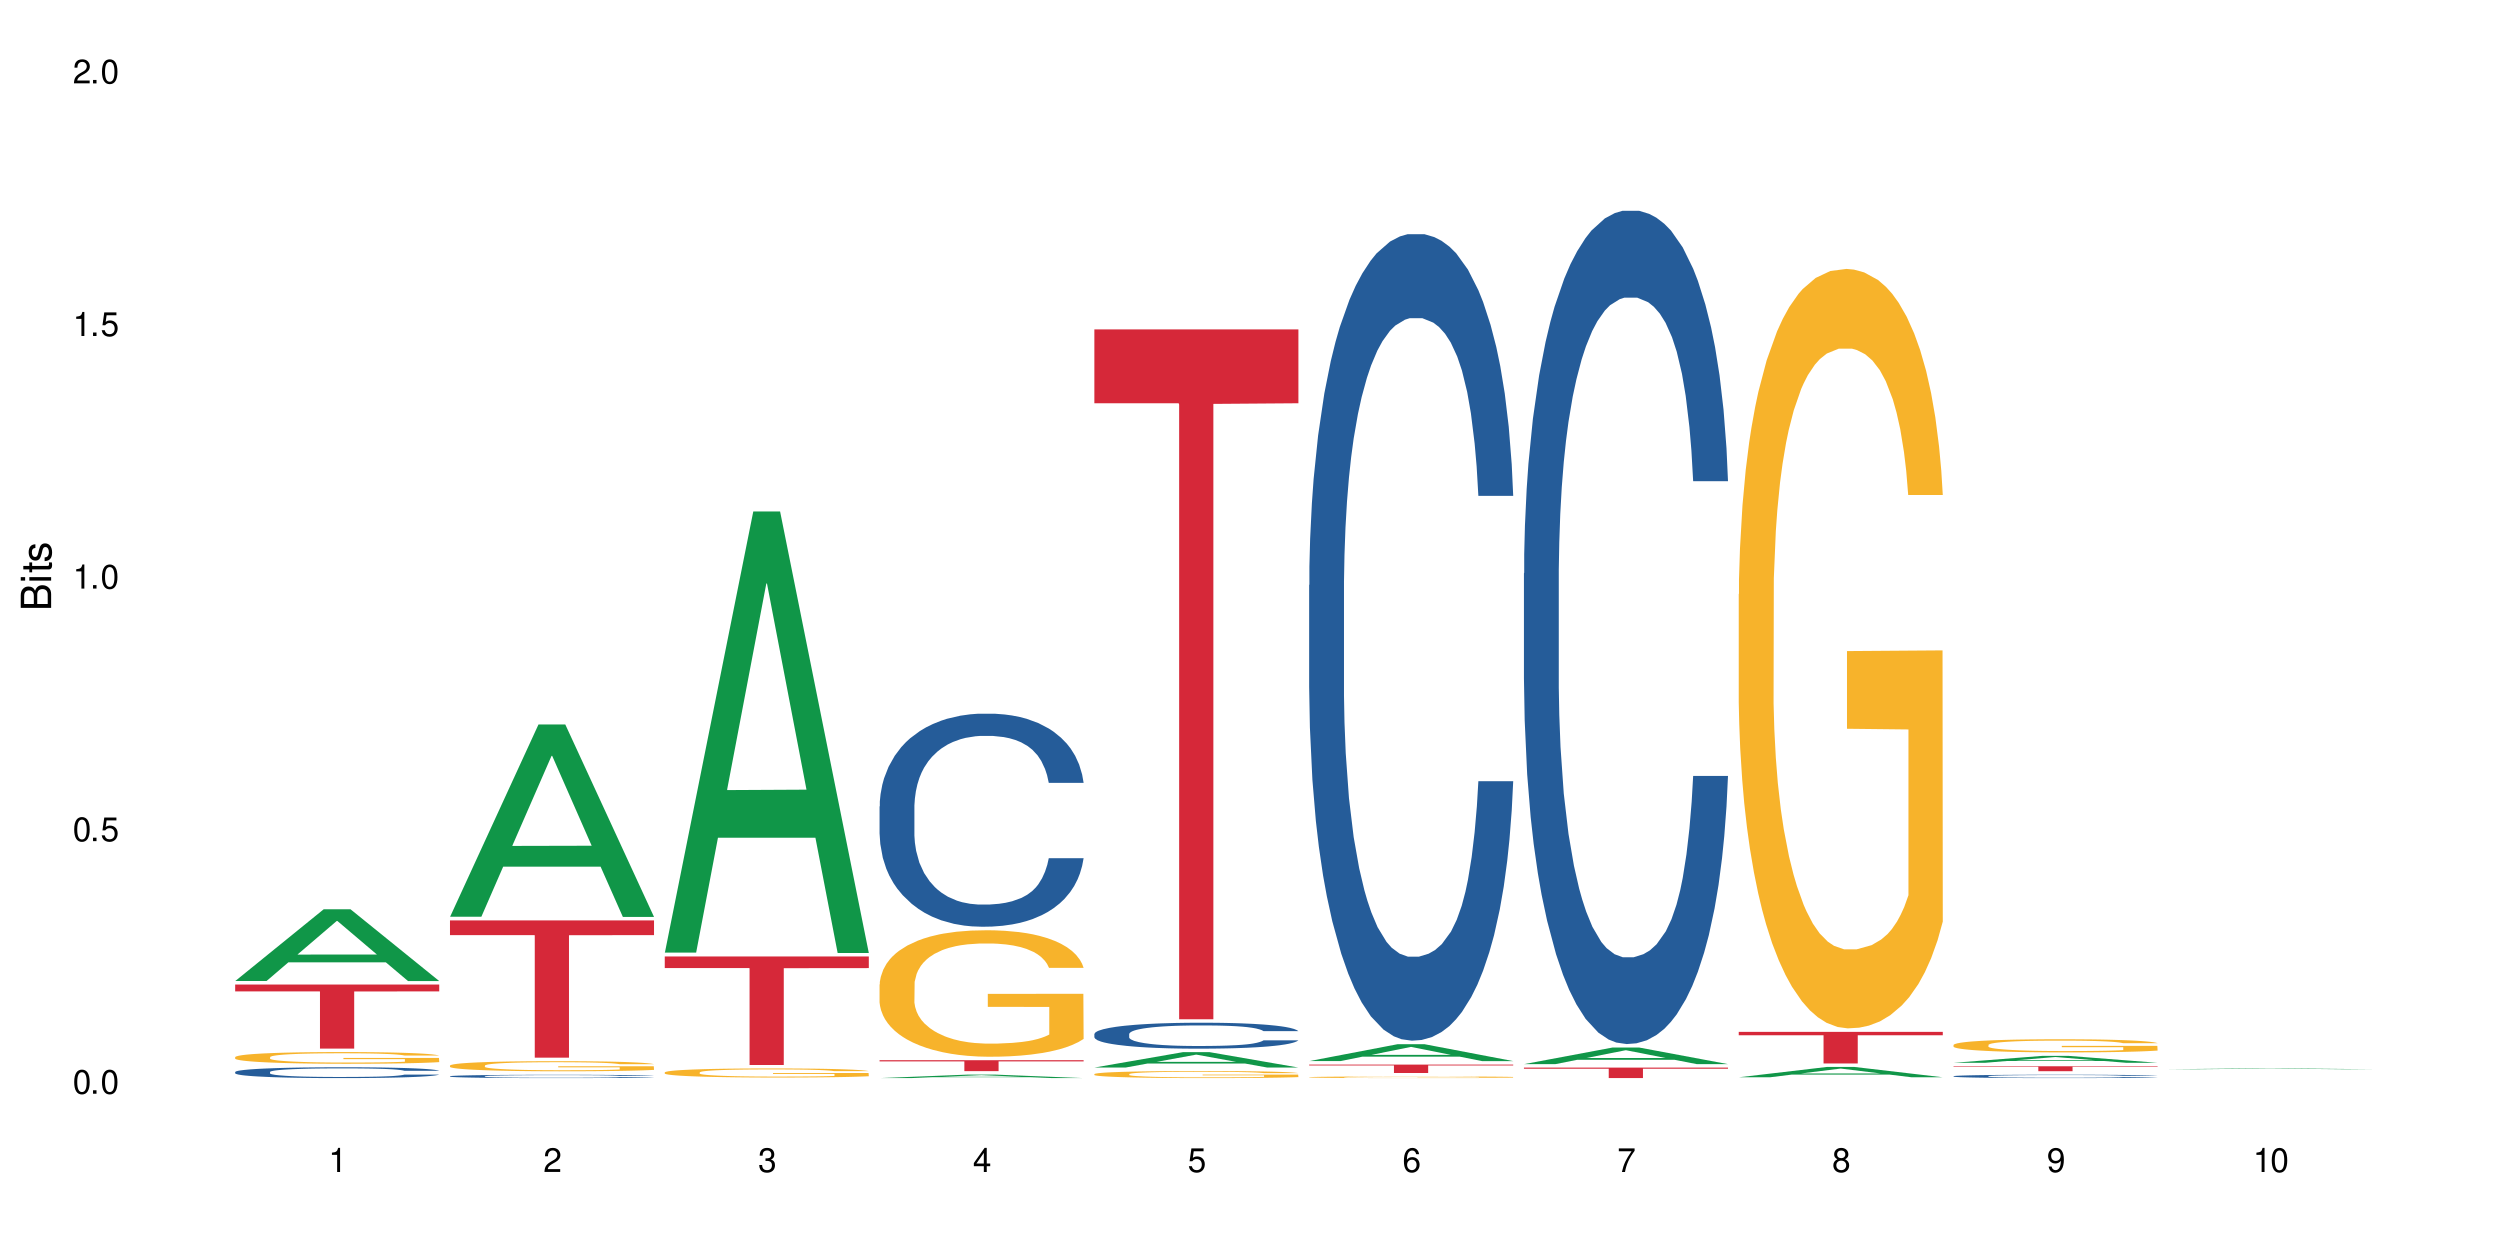 <?xml version="1.0" encoding="UTF-8"?>
<svg xmlns="http://www.w3.org/2000/svg" xmlns:xlink="http://www.w3.org/1999/xlink" width="720" height="360" viewBox="0 0 720 360">
<defs>
<g>
<g id="glyph-0-0">
</g>
<g id="glyph-0-1">
<path d="M 2.641 -6.938 C 2 -6.938 1.422 -6.656 1.078 -6.172 C 0.641 -5.562 0.406 -4.641 0.406 -3.359 C 0.406 -1.016 1.188 0.219 2.641 0.219 C 4.078 0.219 4.859 -1.016 4.859 -3.297 C 4.859 -4.641 4.656 -5.547 4.203 -6.172 C 3.844 -6.656 3.281 -6.938 2.641 -6.938 Z M 2.641 -6.188 C 3.547 -6.188 4 -5.25 4 -3.375 C 4 -1.406 3.562 -0.484 2.625 -0.484 C 1.734 -0.484 1.281 -1.438 1.281 -3.344 C 1.281 -5.25 1.734 -6.188 2.641 -6.188 Z M 2.641 -6.188 "/>
</g>
<g id="glyph-0-2">
<path d="M 1.828 -1 L 0.828 -1 L 0.828 0 L 1.828 0 Z M 1.828 -1 "/>
</g>
<g id="glyph-0-3">
<path d="M 4.562 -6.797 L 1.062 -6.797 L 0.547 -3.094 L 1.328 -3.094 C 1.719 -3.562 2.047 -3.734 2.578 -3.734 C 3.484 -3.734 4.062 -3.109 4.062 -2.094 C 4.062 -1.125 3.484 -0.531 2.578 -0.531 C 1.828 -0.531 1.375 -0.906 1.188 -1.672 L 0.328 -1.672 C 0.453 -1.109 0.547 -0.844 0.75 -0.594 C 1.125 -0.078 1.828 0.219 2.594 0.219 C 3.969 0.219 4.922 -0.781 4.922 -2.219 C 4.922 -3.562 4.031 -4.484 2.719 -4.484 C 2.25 -4.484 1.859 -4.359 1.469 -4.062 L 1.734 -5.969 L 4.562 -5.969 Z M 4.562 -6.797 "/>
</g>
<g id="glyph-0-4">
<path d="M 2.484 -4.938 L 2.484 0 L 3.328 0 L 3.328 -6.938 L 2.766 -6.938 C 2.469 -5.875 2.281 -5.734 0.984 -5.562 L 0.984 -4.938 Z M 2.484 -4.938 "/>
</g>
<g id="glyph-0-5">
<path d="M 4.859 -0.828 L 1.281 -0.828 C 1.359 -1.406 1.672 -1.781 2.5 -2.281 L 3.469 -2.828 C 4.406 -3.344 4.906 -4.062 4.906 -4.906 C 4.906 -5.484 4.672 -6.031 4.266 -6.406 C 3.859 -6.766 3.375 -6.938 2.719 -6.938 C 1.859 -6.938 1.219 -6.625 0.844 -6.031 C 0.609 -5.672 0.5 -5.234 0.484 -4.531 L 1.328 -4.531 C 1.359 -5.016 1.406 -5.281 1.531 -5.516 C 1.75 -5.938 2.188 -6.203 2.703 -6.203 C 3.469 -6.203 4.031 -5.641 4.031 -4.891 C 4.031 -4.344 3.719 -3.859 3.125 -3.516 L 2.234 -3 C 0.812 -2.172 0.406 -1.531 0.328 -0.016 L 4.859 -0.016 Z M 4.859 -0.828 "/>
</g>
<g id="glyph-0-6">
<path d="M 2.125 -3.188 L 2.578 -3.188 C 3.5 -3.188 3.984 -2.766 3.984 -1.922 C 3.984 -1.062 3.469 -0.531 2.594 -0.531 C 1.656 -0.531 1.203 -1 1.156 -2.016 L 0.312 -2.016 C 0.344 -1.453 0.438 -1.094 0.609 -0.781 C 0.953 -0.109 1.625 0.219 2.547 0.219 C 3.953 0.219 4.859 -0.625 4.859 -1.938 C 4.859 -2.828 4.516 -3.297 3.703 -3.594 C 4.344 -3.844 4.656 -4.328 4.656 -5.031 C 4.656 -6.219 3.875 -6.938 2.578 -6.938 C 1.203 -6.938 0.484 -6.172 0.453 -4.703 L 1.297 -4.703 C 1.312 -5.125 1.344 -5.359 1.453 -5.578 C 1.641 -5.969 2.062 -6.203 2.594 -6.203 C 3.344 -6.203 3.797 -5.75 3.797 -5 C 3.797 -4.516 3.609 -4.219 3.25 -4.047 C 3.016 -3.953 2.703 -3.922 2.125 -3.906 Z M 2.125 -3.188 "/>
</g>
<g id="glyph-0-7">
<path d="M 3.141 -1.672 L 3.141 0 L 3.984 0 L 3.984 -1.672 L 4.984 -1.672 L 4.984 -2.438 L 3.984 -2.438 L 3.984 -6.938 L 3.359 -6.938 L 0.266 -2.578 L 0.266 -1.672 Z M 3.141 -2.438 L 1 -2.438 L 3.141 -5.5 Z M 3.141 -2.438 "/>
</g>
<g id="glyph-0-8">
<path d="M 4.781 -5.125 C 4.609 -6.266 3.891 -6.938 2.844 -6.938 C 2.094 -6.938 1.422 -6.578 1.031 -5.953 C 0.594 -5.266 0.406 -4.422 0.406 -3.172 C 0.406 -2 0.578 -1.25 0.984 -0.641 C 1.359 -0.078 1.953 0.219 2.703 0.219 C 3.984 0.219 4.922 -0.75 4.922 -2.094 C 4.922 -3.375 4.062 -4.281 2.844 -4.281 C 2.172 -4.281 1.641 -4.031 1.281 -3.516 C 1.281 -5.234 1.828 -6.188 2.797 -6.188 C 3.391 -6.188 3.797 -5.797 3.938 -5.125 Z M 2.734 -3.531 C 3.547 -3.531 4.062 -2.953 4.062 -2.031 C 4.062 -1.156 3.484 -0.531 2.703 -0.531 C 1.922 -0.531 1.328 -1.188 1.328 -2.078 C 1.328 -2.938 1.906 -3.531 2.734 -3.531 Z M 2.734 -3.531 "/>
</g>
<g id="glyph-0-9">
<path d="M 4.984 -6.797 L 0.438 -6.797 L 0.438 -5.969 L 4.109 -5.969 C 2.5 -3.656 1.828 -2.234 1.328 0 L 2.219 0 C 2.594 -2.172 3.453 -4.047 4.984 -6.094 Z M 4.984 -6.797 "/>
</g>
<g id="glyph-0-10">
<path d="M 3.75 -3.656 C 4.469 -4.094 4.688 -4.438 4.688 -5.078 C 4.688 -6.172 3.844 -6.938 2.641 -6.938 C 1.438 -6.938 0.594 -6.172 0.594 -5.094 C 0.594 -4.438 0.812 -4.094 1.516 -3.656 C 0.734 -3.266 0.359 -2.703 0.359 -1.922 C 0.359 -0.656 1.281 0.219 2.641 0.219 C 3.984 0.219 4.922 -0.656 4.922 -1.922 C 4.922 -2.703 4.531 -3.266 3.75 -3.656 Z M 2.641 -6.188 C 3.359 -6.188 3.812 -5.75 3.812 -5.062 C 3.812 -4.406 3.344 -3.984 2.641 -3.984 C 1.922 -3.984 1.453 -4.406 1.453 -5.078 C 1.453 -5.75 1.922 -6.188 2.641 -6.188 Z M 2.641 -3.266 C 3.484 -3.266 4.062 -2.719 4.062 -1.906 C 4.062 -1.078 3.484 -0.531 2.625 -0.531 C 1.797 -0.531 1.219 -1.094 1.219 -1.906 C 1.219 -2.719 1.781 -3.266 2.641 -3.266 Z M 2.641 -3.266 "/>
</g>
<g id="glyph-0-11">
<path d="M 0.516 -1.578 C 0.672 -0.453 1.406 0.219 2.438 0.219 C 3.188 0.219 3.859 -0.141 4.266 -0.766 C 4.688 -1.453 4.891 -2.297 4.891 -3.547 C 4.891 -4.719 4.703 -5.453 4.312 -6.078 C 3.938 -6.641 3.344 -6.938 2.594 -6.938 C 1.297 -6.938 0.359 -5.969 0.359 -4.625 C 0.359 -3.344 1.234 -2.453 2.453 -2.453 C 3.094 -2.453 3.578 -2.672 4.016 -3.203 C 4 -1.484 3.469 -0.531 2.5 -0.531 C 1.906 -0.531 1.484 -0.906 1.359 -1.578 Z M 2.578 -6.203 C 3.375 -6.203 3.969 -5.531 3.969 -4.641 C 3.969 -3.797 3.391 -3.188 2.547 -3.188 C 1.734 -3.188 1.234 -3.766 1.234 -4.688 C 1.234 -5.562 1.797 -6.203 2.578 -6.203 Z M 2.578 -6.203 "/>
</g>
<g id="glyph-1-0">
</g>
<g id="glyph-1-1">
<path d="M 0 -0.953 L 0 -4.891 C 0 -5.719 -0.234 -6.344 -0.734 -6.797 C -1.188 -7.234 -1.812 -7.469 -2.5 -7.469 C -3.547 -7.469 -4.188 -7 -4.625 -5.875 C -4.984 -6.688 -5.625 -7.094 -6.531 -7.094 C -7.172 -7.094 -7.734 -6.859 -8.141 -6.391 C -8.562 -5.922 -8.75 -5.344 -8.75 -4.5 L -8.75 -0.953 Z M -4.984 -2.062 L -7.766 -2.062 L -7.766 -4.219 C -7.766 -4.844 -7.688 -5.203 -7.453 -5.5 C -7.219 -5.812 -6.859 -5.969 -6.375 -5.969 C -5.891 -5.969 -5.531 -5.812 -5.297 -5.5 C -5.062 -5.203 -4.984 -4.844 -4.984 -4.219 Z M -0.984 -2.062 L -4 -2.062 L -4 -4.781 C -4 -5.766 -3.438 -6.359 -2.484 -6.359 C -1.547 -6.359 -0.984 -5.766 -0.984 -4.781 Z M -0.984 -2.062 "/>
</g>
<g id="glyph-1-2">
<path d="M -6.281 -1.797 L -6.281 -0.797 L 0 -0.797 L 0 -1.797 Z M -8.75 -1.797 L -8.75 -0.797 L -7.484 -0.797 L -7.484 -1.797 Z M -8.75 -1.797 "/>
</g>
<g id="glyph-1-3">
<path d="M -6.281 -3.047 L -6.281 -2.016 L -8.016 -2.016 L -8.016 -1.016 L -6.281 -1.016 L -6.281 -0.172 L -5.469 -0.172 L -5.469 -1.016 L -0.719 -1.016 C -0.078 -1.016 0.281 -1.453 0.281 -2.234 C 0.281 -2.5 0.25 -2.719 0.188 -3.047 L -0.641 -3.047 C -0.609 -2.906 -0.594 -2.766 -0.594 -2.562 C -0.594 -2.141 -0.719 -2.016 -1.156 -2.016 L -5.469 -2.016 L -5.469 -3.047 Z M -6.281 -3.047 "/>
</g>
<g id="glyph-1-4">
<path d="M -4.531 -5.25 C -5.766 -5.25 -6.469 -4.422 -6.469 -2.969 C -6.469 -1.516 -5.719 -0.562 -4.547 -0.562 C -3.562 -0.562 -3.094 -1.062 -2.734 -2.562 L -2.516 -3.484 C -2.344 -4.188 -2.094 -4.469 -1.641 -4.469 C -1.047 -4.469 -0.641 -3.875 -0.641 -3 C -0.641 -2.453 -0.797 -2 -1.062 -1.75 C -1.25 -1.594 -1.422 -1.531 -1.875 -1.469 L -1.875 -0.406 C -0.422 -0.453 0.281 -1.266 0.281 -2.922 C 0.281 -4.5 -0.5 -5.516 -1.719 -5.516 C -2.656 -5.516 -3.172 -4.984 -3.469 -3.734 L -3.703 -2.766 C -3.891 -1.953 -4.156 -1.609 -4.594 -1.609 C -5.188 -1.609 -5.547 -2.125 -5.547 -2.938 C -5.547 -3.75 -5.203 -4.172 -4.531 -4.203 Z M -4.531 -5.25 "/>
</g>
</g>
</defs>
<rect x="-72" y="-36" width="864" height="432" fill="rgb(100%, 100%, 100%)" fill-opacity="1"/>
<path fill-rule="nonzero" fill="rgb(6.275%, 58.824%, 28.235%)" fill-opacity="1" d="M 67.73 282.527 L 67.793 282.508 L 93.223 261.871 L 100.945 261.871 L 126.5 282.547 L 117.52 282.547 L 111.117 277.148 L 83.051 277.148 L 76.773 282.527 L 67.73 282.527 L 85.75 274.918 L 108.543 274.898 L 97.176 265.25 L 97.051 265.23 L 96.926 265.285 L 85.688 274.898 L 85.75 274.918 Z M 67.73 282.527 "/>
<path fill-rule="nonzero" fill="rgb(14.51%, 36.078%, 60%)" fill-opacity="1" d="M 67.73 308.727 L 67.801 308.727 L 67.801 308.656 L 68.02 308.547 L 68.52 308.41 L 69.02 308.316 L 70.312 308.148 L 72.102 307.984 L 73.965 307.859 L 75.328 307.785 L 76.547 307.73 L 79.34 307.625 L 81.133 307.57 L 83.066 307.52 L 85.434 307.473 L 87.152 307.441 L 91.023 307.398 L 93.891 307.379 L 96.113 307.367 L 100.914 307.367 L 103.781 307.379 L 105.859 307.395 L 108.152 307.418 L 110.086 307.441 L 113.457 307.508 L 116.465 307.586 L 117.828 307.633 L 119.977 307.719 L 121.625 307.805 L 122.773 307.879 L 124.062 307.984 L 125.207 308.113 L 126.07 308.262 L 126.5 308.383 L 116.465 308.383 L 115.965 308.27 L 115.391 308.18 L 114.316 308.062 L 113.238 307.98 L 111.734 307.898 L 110.375 307.844 L 108.512 307.789 L 106.863 307.754 L 105.141 307.73 L 103.492 307.711 L 100.34 307.695 L 96.684 307.695 L 95.324 307.699 L 92.527 307.723 L 91.023 307.742 L 88.871 307.781 L 87.367 307.82 L 85.578 307.879 L 84.359 307.926 L 82.852 308 L 81.777 308.066 L 80.559 308.16 L 79.844 308.23 L 79.199 308.312 L 78.625 308.406 L 78.195 308.504 L 77.906 308.609 L 77.766 308.715 L 77.766 309.156 L 77.906 309.258 L 78.266 309.379 L 79.199 309.555 L 80.559 309.703 L 82.137 309.824 L 83.641 309.91 L 84.5 309.949 L 85.648 309.996 L 87.441 310.055 L 90.02 310.109 L 91.523 310.133 L 93.816 310.156 L 96.184 310.168 L 99.336 310.168 L 102.133 310.156 L 103.996 310.141 L 105.93 310.117 L 108.582 310.07 L 110.23 310.023 L 111.664 309.969 L 112.738 309.918 L 113.457 309.871 L 114.531 309.781 L 115.391 309.684 L 116.035 309.586 L 116.465 309.488 L 126.5 309.488 L 126.07 309.602 L 125.422 309.715 L 124.777 309.797 L 123.777 309.895 L 122.629 309.984 L 120.98 310.086 L 119.617 310.152 L 117.828 310.223 L 116.18 310.277 L 114.387 310.324 L 111.734 310.383 L 110.016 310.41 L 108.152 310.438 L 105.93 310.457 L 103.137 310.48 L 100.125 310.492 L 97.328 310.492 L 94.32 310.488 L 92.098 310.477 L 89.16 310.449 L 85.504 310.398 L 82.852 310.344 L 80.773 310.289 L 78.984 310.234 L 76.977 310.156 L 74.395 310.031 L 72.82 309.934 L 71.746 309.852 L 70.527 309.742 L 69.664 309.641 L 68.664 309.48 L 67.945 309.281 L 67.73 309.121 Z M 67.73 308.727 "/>
<path fill-rule="nonzero" fill="rgb(96.863%, 70.196%, 16.863%)" fill-opacity="1" d="M 67.73 304.438 L 67.801 304.434 L 67.801 304.375 L 68.09 304.234 L 68.805 304.043 L 69.738 303.887 L 70.742 303.762 L 71.387 303.699 L 72.461 303.605 L 73.395 303.539 L 75.758 303.398 L 78.77 303.27 L 80.418 303.215 L 82.281 303.164 L 84.93 303.105 L 86.148 303.082 L 89.875 303.035 L 94.105 303.004 L 98.762 302.992 L 100.914 302.996 L 103.852 303.008 L 107.863 303.043 L 110.16 303.074 L 111.949 303.105 L 113.812 303.145 L 116.105 303.207 L 118.258 303.281 L 119.977 303.355 L 121.695 303.445 L 123.129 303.543 L 124.348 303.652 L 125.422 303.781 L 126.07 303.891 L 126.5 303.996 L 116.535 303.996 L 115.965 303.891 L 115.32 303.805 L 114.242 303.703 L 113.168 303.629 L 112.094 303.574 L 110.086 303.492 L 108.367 303.441 L 106.215 303.398 L 104.137 303.371 L 101.773 303.355 L 100.34 303.348 L 96.543 303.348 L 93.102 303.367 L 91.094 303.395 L 89.66 303.418 L 87.656 303.465 L 86.438 303.5 L 85.719 303.527 L 83.57 303.621 L 82.137 303.707 L 81.348 303.766 L 80.344 303.859 L 79.629 303.941 L 78.84 304.066 L 78.41 304.156 L 77.836 304.367 L 77.766 304.922 L 77.98 305.039 L 78.41 305.164 L 78.984 305.277 L 79.844 305.395 L 80.703 305.48 L 82.207 305.602 L 83.496 305.684 L 84.5 305.734 L 86.438 305.816 L 87.227 305.844 L 89.09 305.902 L 91.023 305.945 L 93.387 305.98 L 95.18 306 L 98.047 306.016 L 101.703 306.016 L 106 305.996 L 108.727 305.973 L 110.59 305.945 L 111.809 305.926 L 113.312 305.891 L 114.387 305.859 L 115.391 305.828 L 116.609 305.773 L 116.609 305.039 L 98.906 305.035 L 98.906 304.691 L 126.426 304.688 L 126.5 305.891 L 124.992 305.977 L 123.129 306.055 L 121.34 306.117 L 119.477 306.168 L 116.824 306.227 L 114.672 306.266 L 111.375 306.309 L 108.367 306.336 L 105.215 306.355 L 102.418 306.363 L 99.121 306.367 L 96.184 306.359 L 93.031 306.34 L 90.52 306.316 L 88.227 306.285 L 85.934 306.246 L 83.066 306.18 L 81.203 306.129 L 79.27 306.062 L 77.336 305.988 L 75.613 305.902 L 74.469 305.84 L 73.32 305.766 L 72.102 305.672 L 70.957 305.566 L 70.098 305.473 L 69.309 305.363 L 68.734 305.262 L 68.16 305.125 L 67.875 305.016 L 67.73 304.918 Z M 67.73 304.438 "/>
<path fill-rule="nonzero" fill="rgb(83.922%, 15.686%, 22.353%)" fill-opacity="1" d="M 67.73 283.551 L 126.5 283.551 L 126.5 285.523 L 102.008 285.543 L 102.008 301.988 L 92.152 301.988 L 92.152 285.559 L 92.008 285.523 L 67.73 285.523 Z M 67.73 283.551 "/>
<path fill-rule="nonzero" fill="rgb(6.275%, 58.824%, 28.235%)" fill-opacity="1" d="M 129.594 264.023 L 129.656 263.969 L 155.082 208.652 L 162.805 208.652 L 188.359 264.074 L 179.383 264.074 L 172.977 249.609 L 144.91 249.609 L 138.633 264.023 L 129.594 264.023 L 147.613 243.625 L 170.402 243.57 L 159.039 217.707 L 158.914 217.656 L 158.789 217.812 L 147.547 243.57 L 147.613 243.625 Z M 129.594 264.023 "/>
<path fill-rule="nonzero" fill="rgb(14.51%, 36.078%, 60%)" fill-opacity="1" d="M 129.594 309.953 L 129.664 309.953 L 129.664 309.93 L 129.879 309.898 L 130.379 309.855 L 130.883 309.828 L 132.172 309.773 L 133.965 309.727 L 135.828 309.688 L 137.188 309.664 L 138.406 309.648 L 141.203 309.613 L 142.992 309.598 L 144.93 309.582 L 147.293 309.566 L 149.016 309.559 L 152.883 309.547 L 155.75 309.539 L 157.973 309.535 L 162.773 309.535 L 165.641 309.539 L 167.719 309.543 L 170.012 309.551 L 171.949 309.559 L 175.316 309.578 L 178.324 309.602 L 179.688 309.617 L 181.836 309.645 L 183.484 309.672 L 184.633 309.691 L 185.922 309.727 L 187.07 309.766 L 187.93 309.809 L 188.359 309.848 L 178.324 309.848 L 177.824 309.812 L 177.25 309.785 L 176.176 309.75 L 175.102 309.723 L 173.598 309.699 L 172.234 309.68 L 170.371 309.664 L 168.723 309.656 L 167.004 309.648 L 165.355 309.641 L 162.199 309.637 L 157.184 309.637 L 154.391 309.645 L 152.883 309.652 L 150.734 309.664 L 149.23 309.676 L 147.438 309.691 L 146.219 309.707 L 144.715 309.73 L 143.641 309.75 L 142.422 309.777 L 141.703 309.801 L 141.059 309.824 L 140.484 309.855 L 140.055 309.883 L 139.77 309.918 L 139.625 309.949 L 139.625 310.082 L 139.77 310.117 L 140.129 310.152 L 141.059 310.207 L 142.422 310.25 L 143.996 310.289 L 145.504 310.316 L 146.363 310.328 L 147.508 310.34 L 149.301 310.359 L 151.879 310.375 L 153.387 310.383 L 155.68 310.391 L 158.043 310.395 L 161.199 310.395 L 163.992 310.391 L 165.855 310.387 L 167.789 310.379 L 170.441 310.363 L 172.09 310.352 L 173.523 310.332 L 174.598 310.316 L 175.316 310.301 L 176.391 310.277 L 177.25 310.246 L 177.895 310.215 L 178.324 310.184 L 188.359 310.184 L 187.93 310.219 L 187.285 310.254 L 186.641 310.281 L 185.637 310.309 L 184.488 310.336 L 182.84 310.367 L 181.48 310.387 L 179.688 310.41 L 178.039 310.426 L 176.246 310.441 L 173.598 310.461 L 171.875 310.469 L 170.012 310.477 L 167.789 310.484 L 164.996 310.488 L 161.984 310.492 L 156.18 310.492 L 153.957 310.488 L 151.02 310.48 L 147.367 310.465 L 144.715 310.449 L 142.637 310.43 L 140.844 310.414 L 138.836 310.391 L 136.258 310.352 L 134.68 310.32 L 133.605 310.297 L 132.387 310.262 L 131.527 310.234 L 130.523 310.184 L 129.809 310.121 L 129.594 310.074 Z M 129.594 309.953 "/>
<path fill-rule="nonzero" fill="rgb(96.863%, 70.196%, 16.863%)" fill-opacity="1" d="M 129.594 306.867 L 129.664 306.863 L 129.664 306.809 L 129.949 306.691 L 130.668 306.523 L 131.598 306.391 L 132.602 306.281 L 133.246 306.227 L 134.32 306.148 L 135.254 306.09 L 137.617 305.969 L 140.629 305.855 L 142.277 305.809 L 144.141 305.762 L 146.793 305.711 L 148.012 305.695 L 151.738 305.652 L 155.965 305.625 L 160.625 305.617 L 162.773 305.621 L 165.711 305.629 L 169.727 305.66 L 172.02 305.688 L 173.812 305.711 L 175.676 305.746 L 177.969 305.801 L 180.117 305.863 L 181.836 305.93 L 183.559 306.008 L 184.992 306.094 L 186.211 306.188 L 187.285 306.297 L 187.93 306.391 L 188.359 306.484 L 178.398 306.484 L 177.824 306.391 L 177.18 306.32 L 176.105 306.23 L 175.031 306.168 L 173.953 306.117 L 171.949 306.047 L 170.227 306.004 L 168.078 305.969 L 166 305.945 L 163.633 305.93 L 162.199 305.922 L 158.402 305.922 L 154.961 305.941 L 152.957 305.965 L 151.523 305.984 L 149.516 306.023 L 148.297 306.055 L 147.582 306.078 L 145.43 306.16 L 143.996 306.234 L 143.207 306.285 L 142.207 306.363 L 141.488 306.438 L 140.699 306.543 L 140.27 306.625 L 139.695 306.805 L 139.625 307.285 L 139.84 307.387 L 140.27 307.496 L 140.844 307.59 L 141.703 307.691 L 142.562 307.77 L 144.07 307.871 L 145.359 307.941 L 146.363 307.988 L 148.297 308.059 L 149.086 308.082 L 150.949 308.133 L 152.883 308.168 L 155.25 308.199 L 157.039 308.215 L 159.906 308.23 L 163.562 308.23 L 167.863 308.215 L 170.586 308.191 L 172.449 308.172 L 173.668 308.152 L 175.172 308.125 L 176.246 308.098 L 177.25 308.066 L 178.469 308.023 L 178.469 307.387 L 160.766 307.383 L 160.766 307.086 L 188.289 307.082 L 188.359 308.125 L 186.855 308.195 L 184.992 308.266 L 183.199 308.316 L 181.336 308.363 L 178.684 308.414 L 176.535 308.445 L 173.238 308.484 L 170.227 308.508 L 167.074 308.523 L 164.277 308.531 L 160.984 308.535 L 158.043 308.527 L 154.891 308.512 L 152.383 308.492 L 150.09 308.465 L 147.797 308.43 L 144.93 308.375 L 143.066 308.328 L 141.129 308.273 L 139.195 308.207 L 137.477 308.133 L 136.328 308.078 L 135.184 308.016 L 133.965 307.934 L 132.816 307.844 L 131.957 307.762 L 131.168 307.668 L 130.594 307.578 L 130.023 307.461 L 129.734 307.363 L 129.594 307.281 Z M 129.594 306.867 "/>
<path fill-rule="nonzero" fill="rgb(83.922%, 15.686%, 22.353%)" fill-opacity="1" d="M 129.594 265.078 L 188.359 265.078 L 188.359 269.309 L 163.867 269.348 L 163.867 304.613 L 154.012 304.613 L 154.012 269.383 L 153.871 269.309 L 129.594 269.309 Z M 129.594 265.078 "/>
<path fill-rule="nonzero" fill="rgb(6.275%, 58.824%, 28.235%)" fill-opacity="1" d="M 191.453 274.344 L 191.516 274.227 L 216.945 147.309 L 224.668 147.309 L 250.219 274.465 L 241.242 274.465 L 234.84 241.273 L 206.773 241.273 L 200.492 274.344 L 191.453 274.344 L 209.473 227.543 L 232.266 227.422 L 220.898 168.086 L 220.773 167.965 L 220.648 168.324 L 209.41 227.422 L 209.473 227.543 Z M 191.453 274.344 "/>
<path fill-rule="nonzero" fill="rgb(96.863%, 70.196%, 16.863%)" fill-opacity="1" d="M 191.453 308.832 L 191.523 308.832 L 191.523 308.781 L 191.812 308.676 L 192.527 308.527 L 193.461 308.406 L 194.461 308.309 L 195.109 308.258 L 196.184 308.188 L 197.113 308.137 L 199.48 308.027 L 202.488 307.926 L 204.137 307.883 L 206 307.844 L 208.652 307.797 L 209.871 307.781 L 213.598 307.742 L 217.828 307.719 L 222.484 307.711 L 224.637 307.715 L 227.574 307.723 L 231.586 307.75 L 233.879 307.773 L 235.672 307.797 L 237.535 307.828 L 239.828 307.879 L 241.98 307.934 L 243.699 307.992 L 245.418 308.062 L 246.852 308.141 L 248.07 308.223 L 249.145 308.324 L 249.789 308.406 L 250.219 308.492 L 240.258 308.492 L 239.684 308.406 L 239.039 308.344 L 237.965 308.266 L 236.891 308.207 L 235.816 308.16 L 233.809 308.098 L 232.09 308.062 L 229.938 308.027 L 227.859 308.008 L 225.496 307.992 L 224.062 307.988 L 220.262 307.988 L 216.824 308.004 L 214.816 308.023 L 213.383 308.043 L 211.375 308.078 L 210.156 308.105 L 209.441 308.125 L 207.293 308.199 L 205.859 308.266 L 205.07 308.312 L 204.066 308.383 L 203.348 308.449 L 202.562 308.543 L 202.133 308.617 L 201.559 308.777 L 201.484 309.207 L 201.703 309.301 L 202.133 309.398 L 202.703 309.484 L 203.566 309.574 L 204.426 309.645 L 205.93 309.734 L 207.219 309.797 L 208.223 309.84 L 210.156 309.902 L 210.945 309.926 L 212.809 309.969 L 214.746 310 L 217.109 310.031 L 218.902 310.043 L 221.77 310.055 L 225.422 310.055 L 229.723 310.043 L 232.445 310.023 L 234.309 310.004 L 235.527 309.988 L 237.035 309.961 L 238.109 309.938 L 239.113 309.91 L 240.332 309.871 L 240.332 309.301 L 222.629 309.297 L 222.629 309.027 L 250.148 309.027 L 250.219 309.961 L 248.715 310.023 L 246.852 310.086 L 245.059 310.137 L 243.195 310.176 L 240.547 310.223 L 238.395 310.25 L 235.098 310.285 L 232.09 310.305 L 228.934 310.32 L 226.141 310.328 L 222.844 310.328 L 219.906 310.324 L 216.75 310.309 L 214.242 310.289 L 211.949 310.266 L 209.656 310.234 L 206.789 310.184 L 204.926 310.145 L 202.992 310.094 L 201.055 310.035 L 199.336 309.969 L 198.191 309.922 L 197.043 309.863 L 195.824 309.793 L 194.68 309.711 L 193.816 309.637 L 193.031 309.551 L 192.457 309.473 L 191.883 309.367 L 191.598 309.281 L 191.453 309.207 Z M 191.453 308.832 "/>
<path fill-rule="nonzero" fill="rgb(83.922%, 15.686%, 22.353%)" fill-opacity="1" d="M 191.453 275.469 L 250.219 275.469 L 250.219 278.812 L 225.727 278.84 L 225.727 306.711 L 215.875 306.711 L 215.875 278.871 L 215.73 278.812 L 191.453 278.812 Z M 191.453 275.469 "/>
<path fill-rule="nonzero" fill="rgb(6.275%, 58.824%, 28.235%)" fill-opacity="1" d="M 253.312 310.492 L 253.375 310.492 L 278.805 309.48 L 286.527 309.48 L 312.082 310.492 L 303.102 310.492 L 296.699 310.23 L 268.633 310.23 L 262.355 310.492 L 253.312 310.492 L 271.332 310.121 L 294.125 310.117 L 282.762 309.648 L 282.633 309.645 L 282.508 309.648 L 271.27 310.117 L 271.332 310.121 Z M 253.312 310.492 "/>
<path fill-rule="nonzero" fill="rgb(14.51%, 36.078%, 60%)" fill-opacity="1" d="M 253.312 232.246 L 253.387 232.191 L 253.387 230.844 L 253.602 228.715 L 254.102 226.02 L 254.605 224.172 L 255.895 220.859 L 257.684 217.664 L 259.547 215.195 L 260.91 213.738 L 262.129 212.617 L 264.922 210.543 L 266.715 209.477 L 268.652 208.523 L 271.016 207.57 L 272.734 207.008 L 276.605 206.113 L 279.473 205.719 L 281.695 205.551 L 286.496 205.551 L 289.363 205.773 L 291.441 206.055 L 293.734 206.504 L 295.668 207.008 L 299.039 208.242 L 302.047 209.812 L 303.41 210.711 L 305.559 212.449 L 307.207 214.133 L 308.355 215.59 L 309.645 217.664 L 310.793 220.188 L 311.652 223.047 L 312.082 225.461 L 302.047 225.461 L 301.547 223.219 L 300.973 221.477 L 299.898 219.18 L 298.824 217.551 L 297.316 215.926 L 295.957 214.859 L 294.094 213.793 L 292.445 213.121 L 290.723 212.617 L 289.074 212.281 L 285.922 211.945 L 282.266 211.945 L 280.906 212.055 L 278.109 212.504 L 276.605 212.898 L 274.457 213.684 L 272.949 214.41 L 271.16 215.535 L 269.941 216.488 L 268.434 217.945 L 267.359 219.234 L 266.141 221.086 L 265.426 222.488 L 264.781 224.059 L 264.207 225.91 L 263.777 227.871 L 263.492 229.945 L 263.348 231.965 L 263.348 240.66 L 263.492 242.68 L 263.848 245.035 L 264.781 248.453 L 266.141 251.426 L 267.719 253.781 L 269.223 255.465 L 270.082 256.25 L 271.23 257.148 L 273.023 258.27 L 275.602 259.391 L 277.105 259.84 L 279.402 260.289 L 281.766 260.512 L 284.918 260.512 L 287.715 260.289 L 289.578 260.008 L 291.512 259.559 L 294.164 258.605 L 295.812 257.707 L 297.246 256.645 L 298.32 255.578 L 299.039 254.68 L 300.113 252.941 L 300.973 251.035 L 301.617 249.07 L 302.047 247.164 L 312.082 247.164 L 311.652 249.406 L 311.008 251.594 L 310.363 253.223 L 309.359 255.184 L 308.211 256.922 L 306.562 258.887 L 305.203 260.176 L 303.41 261.578 L 301.762 262.645 L 299.969 263.598 L 297.316 264.719 L 295.598 265.281 L 293.734 265.785 L 291.512 266.234 L 288.719 266.625 L 285.707 266.852 L 282.914 266.906 L 279.902 266.793 L 277.68 266.57 L 274.742 266.066 L 271.086 265.055 L 268.434 263.988 L 266.355 262.926 L 264.566 261.801 L 262.559 260.289 L 259.98 257.82 L 258.402 255.914 L 257.328 254.344 L 256.109 252.156 L 255.25 250.191 L 254.246 247.051 L 253.527 243.07 L 253.312 239.984 Z M 253.312 232.246 "/>
<path fill-rule="nonzero" fill="rgb(96.863%, 70.196%, 16.863%)" fill-opacity="1" d="M 253.312 283.516 L 253.387 283.48 L 253.387 282.816 L 253.672 281.316 L 254.387 279.254 L 255.32 277.559 L 256.324 276.227 L 256.969 275.527 L 258.043 274.531 L 258.977 273.797 L 261.34 272.301 L 264.352 270.902 L 266 270.305 L 267.863 269.738 L 270.516 269.105 L 271.73 268.875 L 275.461 268.34 L 279.688 268.008 L 284.348 267.91 L 286.496 267.941 L 289.434 268.074 L 293.449 268.441 L 295.742 268.773 L 297.531 269.105 L 299.395 269.539 L 301.691 270.203 L 303.84 271.004 L 305.559 271.801 L 307.281 272.801 L 308.715 273.863 L 309.93 275.027 L 311.008 276.426 L 311.652 277.59 L 312.082 278.754 L 302.121 278.754 L 301.547 277.59 L 300.902 276.691 L 299.824 275.594 L 298.75 274.797 L 297.676 274.164 L 295.668 273.301 L 293.949 272.766 L 291.801 272.301 L 289.723 272 L 287.355 271.801 L 285.922 271.734 L 282.125 271.734 L 278.684 271.969 L 276.676 272.234 L 275.242 272.5 L 273.238 273 L 272.02 273.398 L 271.301 273.664 L 269.152 274.695 L 267.719 275.629 L 266.93 276.262 L 265.926 277.258 L 265.211 278.156 L 264.422 279.488 L 263.992 280.484 L 263.418 282.75 L 263.348 288.738 L 263.562 290 L 263.992 291.367 L 264.566 292.562 L 265.426 293.828 L 266.285 294.793 L 267.789 296.09 L 269.082 296.957 L 270.082 297.52 L 272.02 298.418 L 272.809 298.719 L 274.672 299.316 L 276.605 299.785 L 278.973 300.184 L 280.762 300.383 L 283.629 300.551 L 287.285 300.551 L 291.586 300.348 L 294.309 300.082 L 296.172 299.816 L 297.391 299.586 L 298.895 299.219 L 299.969 298.887 L 300.973 298.52 L 302.191 297.953 L 302.191 290 L 284.488 289.969 L 284.488 286.242 L 312.008 286.207 L 312.082 299.219 L 310.578 300.117 L 308.715 300.98 L 306.922 301.648 L 305.059 302.211 L 302.406 302.844 L 300.258 303.246 L 296.961 303.711 L 293.949 304.008 L 290.797 304.211 L 288 304.309 L 284.703 304.344 L 281.766 304.277 L 278.613 304.074 L 276.105 303.809 L 273.812 303.477 L 271.516 303.043 L 268.652 302.348 L 266.789 301.781 L 264.852 301.082 L 262.918 300.25 L 261.195 299.352 L 260.051 298.652 L 258.902 297.855 L 257.684 296.855 L 256.539 295.727 L 255.68 294.691 L 254.891 293.527 L 254.316 292.43 L 253.742 290.934 L 253.457 289.734 L 253.312 288.703 Z M 253.312 283.516 "/>
<path fill-rule="nonzero" fill="rgb(83.922%, 15.686%, 22.353%)" fill-opacity="1" d="M 253.312 305.344 L 312.082 305.344 L 312.082 305.68 L 287.59 305.684 L 287.59 308.477 L 277.734 308.477 L 277.734 305.688 L 277.594 305.68 L 253.312 305.68 Z M 253.312 305.344 "/>
<path fill-rule="nonzero" fill="rgb(6.275%, 58.824%, 28.235%)" fill-opacity="1" d="M 315.176 307.445 L 315.238 307.441 L 340.664 303.023 L 348.387 303.023 L 373.941 307.453 L 364.965 307.453 L 358.559 306.297 L 330.496 306.297 L 324.215 307.445 L 315.176 307.445 L 333.195 305.816 L 355.984 305.812 L 344.621 303.746 L 344.496 303.742 L 344.371 303.754 L 333.133 305.812 L 333.195 305.816 Z M 315.176 307.445 "/>
<path fill-rule="nonzero" fill="rgb(14.51%, 36.078%, 60%)" fill-opacity="1" d="M 315.176 297.801 L 315.246 297.793 L 315.246 297.629 L 315.461 297.367 L 315.961 297.043 L 316.465 296.816 L 317.754 296.414 L 319.547 296.023 L 321.41 295.723 L 322.77 295.547 L 323.988 295.41 L 326.785 295.156 L 328.578 295.027 L 330.512 294.91 L 332.875 294.793 L 334.598 294.727 L 338.465 294.617 L 341.332 294.57 L 343.555 294.547 L 348.355 294.547 L 351.223 294.574 L 353.301 294.609 L 355.594 294.664 L 357.531 294.727 L 360.898 294.875 L 363.91 295.066 L 365.27 295.176 L 367.422 295.387 L 369.07 295.594 L 370.215 295.77 L 371.504 296.023 L 372.652 296.332 L 373.512 296.68 L 373.941 296.973 L 363.91 296.973 L 363.406 296.699 L 362.832 296.488 L 361.758 296.207 L 360.684 296.012 L 359.18 295.812 L 357.816 295.684 L 355.953 295.551 L 354.305 295.469 L 352.586 295.41 L 350.938 295.367 L 347.785 295.328 L 344.129 295.328 L 342.766 295.34 L 339.973 295.395 L 338.465 295.441 L 336.316 295.539 L 334.812 295.629 L 333.02 295.766 L 331.801 295.879 L 330.297 296.059 L 329.223 296.215 L 328.004 296.441 L 327.285 296.609 L 326.641 296.801 L 326.066 297.027 L 325.637 297.266 L 325.352 297.52 L 325.207 297.766 L 325.207 298.824 L 325.352 299.07 L 325.711 299.355 L 326.641 299.773 L 328.004 300.133 L 329.578 300.422 L 331.086 300.625 L 331.945 300.723 L 333.09 300.832 L 334.883 300.969 L 337.465 301.105 L 338.969 301.16 L 341.262 301.215 L 343.625 301.242 L 346.781 301.242 L 349.574 301.215 L 351.438 301.18 L 353.375 301.125 L 356.023 301.008 L 357.672 300.898 L 359.105 300.77 L 360.184 300.641 L 360.898 300.531 L 361.973 300.32 L 362.832 300.086 L 363.48 299.848 L 363.91 299.617 L 373.941 299.617 L 373.512 299.891 L 372.867 300.156 L 372.223 300.352 L 371.219 300.594 L 370.07 300.805 L 368.422 301.043 L 367.062 301.199 L 365.27 301.371 L 363.621 301.5 L 361.832 301.617 L 359.18 301.754 L 357.457 301.82 L 355.594 301.883 L 353.375 301.938 L 350.578 301.984 L 347.57 302.012 L 344.773 302.02 L 341.762 302.004 L 339.543 301.977 L 336.602 301.918 L 332.949 301.793 L 330.297 301.664 L 328.219 301.535 L 326.426 301.398 L 324.418 301.215 L 321.84 300.914 L 320.262 300.68 L 319.188 300.488 L 317.969 300.223 L 317.109 299.984 L 316.105 299.602 L 315.391 299.117 L 315.176 298.742 Z M 315.176 297.801 "/>
<path fill-rule="nonzero" fill="rgb(96.863%, 70.196%, 16.863%)" fill-opacity="1" d="M 315.176 309.328 L 315.246 309.324 L 315.246 309.289 L 315.531 309.203 L 316.25 309.09 L 317.18 308.996 L 318.184 308.918 L 318.828 308.879 L 319.906 308.824 L 320.836 308.785 L 323.203 308.699 L 326.211 308.621 L 327.859 308.59 L 329.723 308.559 L 332.375 308.52 L 333.594 308.508 L 337.32 308.48 L 341.547 308.461 L 346.207 308.453 L 348.355 308.457 L 351.297 308.465 L 355.309 308.484 L 357.602 308.504 L 359.395 308.52 L 361.258 308.547 L 363.551 308.582 L 365.699 308.629 L 367.422 308.672 L 369.141 308.727 L 370.574 308.789 L 371.793 308.852 L 372.867 308.93 L 373.512 308.996 L 373.941 309.062 L 363.98 309.062 L 363.406 308.996 L 362.762 308.945 L 361.688 308.883 L 360.613 308.84 L 359.535 308.805 L 357.531 308.758 L 355.809 308.727 L 353.66 308.699 L 351.582 308.684 L 349.215 308.672 L 347.785 308.668 L 343.984 308.668 L 340.547 308.68 L 338.539 308.695 L 337.105 308.711 L 335.098 308.738 L 333.879 308.762 L 333.164 308.777 L 331.012 308.836 L 329.578 308.887 L 328.793 308.922 L 327.789 308.977 L 327.07 309.027 L 326.281 309.102 L 325.852 309.16 L 325.281 309.285 L 325.207 309.621 L 325.422 309.691 L 325.852 309.766 L 326.426 309.836 L 327.285 309.906 L 328.145 309.957 L 329.652 310.031 L 330.941 310.078 L 331.945 310.113 L 333.879 310.16 L 334.668 310.18 L 336.531 310.211 L 338.465 310.238 L 340.832 310.262 L 342.625 310.273 L 345.488 310.281 L 349.145 310.281 L 353.445 310.27 L 356.168 310.254 L 358.031 310.238 L 359.25 310.227 L 360.754 310.207 L 361.832 310.188 L 362.832 310.168 L 364.051 310.137 L 364.051 309.691 L 346.352 309.688 L 346.352 309.48 L 373.871 309.477 L 373.941 310.207 L 372.438 310.258 L 370.574 310.305 L 368.781 310.344 L 366.918 310.375 L 364.266 310.41 L 362.117 310.434 L 358.82 310.457 L 355.809 310.473 L 352.656 310.484 L 349.863 310.492 L 346.566 310.492 L 343.625 310.488 L 340.473 310.477 L 337.965 310.465 L 335.672 310.445 L 333.379 310.422 L 330.512 310.383 L 328.648 310.352 L 326.715 310.312 L 324.777 310.266 L 323.059 310.215 L 321.91 310.176 L 320.766 310.129 L 319.547 310.074 L 318.398 310.012 L 317.539 309.953 L 316.75 309.887 L 316.18 309.828 L 315.605 309.742 L 315.316 309.676 L 315.176 309.617 Z M 315.176 309.328 "/>
<path fill-rule="nonzero" fill="rgb(83.922%, 15.686%, 22.353%)" fill-opacity="1" d="M 315.176 94.871 L 373.941 94.871 L 373.941 116.137 L 349.449 116.324 L 349.449 293.547 L 339.594 293.547 L 339.594 116.508 L 339.453 116.137 L 315.176 116.137 Z M 315.176 94.871 "/>
<path fill-rule="nonzero" fill="rgb(6.275%, 58.824%, 28.235%)" fill-opacity="1" d="M 377.035 305.594 L 377.098 305.59 L 402.527 300.727 L 410.25 300.727 L 435.805 305.598 L 426.824 305.598 L 420.422 304.324 L 392.355 304.324 L 386.078 305.594 L 377.035 305.594 L 395.055 303.801 L 417.848 303.797 L 406.48 301.523 L 406.355 301.516 L 406.23 301.531 L 394.992 303.797 L 395.055 303.801 Z M 377.035 305.594 "/>
<path fill-rule="nonzero" fill="rgb(14.51%, 36.078%, 60%)" fill-opacity="1" d="M 377.035 168.508 L 377.105 168.293 L 377.105 163.199 L 377.32 155.129 L 377.824 144.938 L 378.324 137.934 L 379.617 125.406 L 381.406 113.305 L 383.27 103.961 L 384.633 98.441 L 385.852 94.195 L 388.645 86.34 L 390.438 82.305 L 392.371 78.695 L 394.738 75.086 L 396.457 72.961 L 400.328 69.566 L 403.195 68.078 L 405.414 67.441 L 410.219 67.441 L 413.086 68.289 L 415.164 69.352 L 417.457 71.051 L 419.391 72.961 L 422.758 77.633 L 425.77 83.578 L 427.133 86.977 L 429.281 93.559 L 430.93 99.926 L 432.078 105.449 L 433.367 113.305 L 434.512 122.859 L 435.375 133.688 L 435.805 142.816 L 425.77 142.816 L 425.27 134.324 L 424.695 127.742 L 423.621 119.035 L 422.543 112.879 L 421.039 106.723 L 419.68 102.688 L 417.816 98.652 L 416.168 96.105 L 414.445 94.195 L 412.797 92.922 L 409.645 91.645 L 405.988 91.645 L 404.629 92.07 L 401.832 93.77 L 400.328 95.254 L 398.176 98.227 L 396.672 100.988 L 394.879 105.234 L 393.664 108.844 L 392.156 114.363 L 391.082 119.25 L 389.863 126.254 L 389.148 131.562 L 388.504 137.508 L 387.93 144.516 L 387.5 151.945 L 387.211 159.801 L 387.07 167.445 L 387.07 200.355 L 387.211 208 L 387.57 216.918 L 388.504 229.867 L 389.863 241.121 L 391.441 250.039 L 392.945 256.41 L 393.805 259.383 L 394.953 262.777 L 396.742 267.023 L 399.324 271.27 L 400.828 272.969 L 403.121 274.668 L 405.488 275.52 L 408.641 275.52 L 411.438 274.668 L 413.301 273.605 L 415.234 271.91 L 417.887 268.297 L 419.535 264.902 L 420.969 260.867 L 422.043 256.832 L 422.758 253.438 L 423.836 246.855 L 424.695 239.637 L 425.34 232.203 L 425.77 224.984 L 435.805 224.984 L 435.375 233.477 L 434.727 241.758 L 434.082 247.914 L 433.078 255.348 L 431.934 261.93 L 430.285 269.359 L 428.922 274.242 L 427.133 279.551 L 425.484 283.586 L 423.691 287.195 L 421.039 291.441 L 419.32 293.566 L 417.457 295.477 L 415.234 297.176 L 412.438 298.66 L 409.43 299.512 L 406.633 299.723 L 403.625 299.297 L 401.402 298.449 L 398.465 296.539 L 394.809 292.715 L 392.156 288.684 L 390.078 284.648 L 388.289 280.402 L 386.281 274.668 L 383.699 265.328 L 382.125 258.105 L 381.047 252.164 L 379.832 243.883 L 378.969 236.449 L 377.969 224.559 L 377.25 209.484 L 377.035 197.809 Z M 377.035 168.508 "/>
<path fill-rule="nonzero" fill="rgb(96.863%, 70.196%, 16.863%)" fill-opacity="1" d="M 377.035 310.227 L 377.105 310.227 L 377.105 310.219 L 377.395 310.199 L 378.109 310.172 L 379.043 310.152 L 380.047 310.133 L 380.691 310.125 L 381.766 310.113 L 382.695 310.102 L 385.062 310.082 L 388.07 310.066 L 389.719 310.059 L 391.582 310.051 L 394.234 310.043 L 395.453 310.039 L 399.18 310.031 L 403.41 310.027 L 410.219 310.027 L 413.156 310.031 L 417.168 310.035 L 419.461 310.039 L 421.254 310.043 L 423.117 310.047 L 425.41 310.059 L 427.562 310.066 L 431 310.09 L 432.434 310.105 L 433.652 310.117 L 434.727 310.137 L 435.375 310.152 L 435.805 310.168 L 425.84 310.168 L 425.27 310.152 L 424.621 310.141 L 423.547 310.125 L 421.398 310.109 L 419.391 310.098 L 417.672 310.09 L 415.52 310.082 L 413.441 310.078 L 402.406 310.078 L 400.398 310.082 L 398.965 310.086 L 396.961 310.094 L 395.742 310.098 L 395.023 310.102 L 392.875 310.113 L 391.441 310.125 L 390.652 310.133 L 389.648 310.148 L 388.934 310.16 L 388.145 310.176 L 387.715 310.188 L 387.141 310.219 L 387.07 310.293 L 387.285 310.309 L 387.715 310.328 L 388.289 310.344 L 389.148 310.359 L 390.008 310.371 L 391.512 310.387 L 392.801 310.398 L 393.805 310.406 L 395.742 310.418 L 396.527 310.422 L 398.391 310.43 L 400.328 310.434 L 402.691 310.441 L 404.484 310.441 L 407.352 310.445 L 411.008 310.445 L 415.305 310.441 L 418.031 310.438 L 419.895 310.434 L 421.109 310.434 L 422.617 310.426 L 423.691 310.422 L 424.695 310.418 L 425.914 310.41 L 425.914 310.309 L 408.211 310.309 L 408.211 310.262 L 435.73 310.262 L 435.805 310.426 L 434.297 310.438 L 432.434 310.449 L 430.645 310.457 L 428.781 310.465 L 426.129 310.473 L 423.977 310.48 L 420.68 310.484 L 417.672 310.488 L 414.52 310.492 L 405.488 310.492 L 402.336 310.488 L 399.824 310.488 L 397.531 310.48 L 395.238 310.477 L 392.371 310.469 L 390.508 310.461 L 388.574 310.453 L 386.641 310.441 L 384.918 310.43 L 383.773 310.422 L 382.625 310.41 L 381.406 310.398 L 380.262 310.383 L 379.398 310.371 L 378.613 310.355 L 378.039 310.34 L 377.465 310.32 L 377.18 310.305 L 377.035 310.293 Z M 377.035 310.227 "/>
<path fill-rule="nonzero" fill="rgb(83.922%, 15.686%, 22.353%)" fill-opacity="1" d="M 377.035 306.602 L 435.805 306.602 L 435.805 306.859 L 411.312 306.863 L 411.312 309.023 L 401.457 309.023 L 401.457 306.863 L 401.312 306.859 L 377.035 306.859 Z M 377.035 306.602 "/>
<path fill-rule="nonzero" fill="rgb(6.275%, 58.824%, 28.235%)" fill-opacity="1" d="M 438.895 306.469 L 438.957 306.465 L 464.387 301.695 L 472.109 301.695 L 497.664 306.473 L 488.688 306.473 L 482.281 305.227 L 454.215 305.227 L 447.938 306.469 L 438.895 306.469 L 456.914 304.711 L 479.707 304.707 L 468.344 302.477 L 468.219 302.473 L 468.09 302.484 L 456.852 304.707 L 456.914 304.711 Z M 438.895 306.469 "/>
<path fill-rule="nonzero" fill="rgb(14.51%, 36.078%, 60%)" fill-opacity="1" d="M 438.895 165.129 L 438.969 164.906 L 438.969 159.645 L 439.184 151.309 L 439.684 140.777 L 440.188 133.539 L 441.477 120.598 L 443.27 108.094 L 445.133 98.441 L 446.492 92.738 L 447.711 88.352 L 450.508 80.234 L 452.297 76.066 L 454.234 72.336 L 456.598 68.609 L 458.316 66.414 L 462.188 62.906 L 465.055 61.371 L 467.277 60.711 L 472.078 60.711 L 474.945 61.59 L 477.023 62.684 L 479.316 64.441 L 481.254 66.414 L 484.621 71.242 L 487.629 77.383 L 488.992 80.891 L 491.141 87.691 L 492.789 94.273 L 493.938 99.977 L 495.227 108.094 L 496.375 117.965 L 497.234 129.152 L 497.664 138.586 L 487.629 138.586 L 487.129 129.809 L 486.555 123.012 L 485.48 114.016 L 484.406 107.656 L 482.898 101.293 L 481.539 97.125 L 479.676 92.957 L 478.027 90.324 L 476.309 88.352 L 474.66 87.035 L 471.504 85.719 L 467.852 85.719 L 466.488 86.156 L 463.691 87.91 L 462.188 89.449 L 460.039 92.52 L 458.535 95.371 L 456.742 99.758 L 455.523 103.488 L 454.02 109.191 L 452.941 114.234 L 451.727 121.473 L 451.008 126.957 L 450.363 133.102 L 449.789 140.34 L 449.359 148.016 L 449.074 156.133 L 448.93 164.031 L 448.93 198.031 L 449.074 205.93 L 449.43 215.141 L 450.363 228.523 L 451.727 240.148 L 453.301 249.363 L 454.805 255.941 L 455.668 259.016 L 456.812 262.523 L 458.605 266.91 L 461.184 271.297 L 462.691 273.055 L 464.984 274.809 L 467.348 275.688 L 470.5 275.688 L 473.297 274.809 L 475.16 273.711 L 477.094 271.957 L 479.746 268.227 L 481.395 264.719 L 482.828 260.551 L 483.902 256.383 L 484.621 252.871 L 485.695 246.07 L 486.555 238.613 L 487.199 230.938 L 487.629 223.477 L 497.664 223.477 L 497.234 232.254 L 496.59 240.809 L 495.945 247.168 L 494.941 254.848 L 493.793 261.648 L 492.145 269.324 L 490.785 274.371 L 488.992 279.855 L 487.344 284.02 L 485.551 287.75 L 482.898 292.137 L 481.18 294.332 L 479.316 296.305 L 477.094 298.062 L 474.301 299.598 L 471.289 300.473 L 468.496 300.691 L 465.484 300.254 L 463.262 299.375 L 460.324 297.402 L 456.668 293.453 L 454.02 289.285 L 451.941 285.117 L 450.148 280.73 L 448.141 274.809 L 445.562 265.156 L 443.984 257.699 L 442.91 251.555 L 441.691 243 L 440.832 235.324 L 439.828 223.039 L 439.109 207.465 L 438.895 195.398 Z M 438.895 165.129 "/>
<path fill-rule="nonzero" fill="rgb(83.922%, 15.686%, 22.353%)" fill-opacity="1" d="M 438.895 307.477 L 497.664 307.477 L 497.664 307.797 L 473.172 307.801 L 473.172 310.492 L 463.316 310.492 L 463.316 307.805 L 463.176 307.797 L 438.895 307.797 Z M 438.895 307.477 "/>
<path fill-rule="nonzero" fill="rgb(6.275%, 58.824%, 28.235%)" fill-opacity="1" d="M 500.758 310.254 L 500.82 310.254 L 526.25 307.27 L 533.973 307.27 L 559.523 310.258 L 550.547 310.258 L 544.141 309.48 L 516.078 309.48 L 509.797 310.254 L 500.758 310.254 L 518.777 309.156 L 541.566 309.152 L 530.203 307.758 L 530.078 307.758 L 529.953 307.766 L 518.715 309.152 L 518.777 309.156 Z M 500.758 310.254 "/>
<path fill-rule="nonzero" fill="rgb(96.863%, 70.196%, 16.863%)" fill-opacity="1" d="M 500.758 171.129 L 500.828 170.93 L 500.828 166.938 L 501.117 157.949 L 501.832 145.562 L 502.766 135.375 L 503.766 127.387 L 504.414 123.191 L 505.488 117.199 L 506.418 112.805 L 508.785 103.816 L 511.793 95.426 L 513.441 91.832 L 515.305 88.434 L 517.957 84.641 L 519.176 83.242 L 522.902 80.047 L 527.133 78.047 L 531.789 77.449 L 533.938 77.648 L 536.879 78.449 L 540.891 80.645 L 543.184 82.641 L 544.977 84.641 L 546.84 87.238 L 549.133 91.23 L 551.281 96.027 L 553.004 100.82 L 554.723 106.812 L 556.156 113.203 L 557.375 120.195 L 558.449 128.586 L 559.094 135.574 L 559.523 142.566 L 549.562 142.566 L 548.988 135.574 L 548.344 130.184 L 547.27 123.59 L 546.195 118.797 L 545.121 115 L 543.113 109.809 L 541.395 106.613 L 539.242 103.816 L 537.164 102.02 L 534.801 100.82 L 533.367 100.418 L 529.566 100.418 L 526.129 101.816 L 524.121 103.418 L 522.688 105.016 L 520.68 108.012 L 519.461 110.406 L 518.746 112.004 L 516.598 118.199 L 515.164 123.789 L 514.375 127.586 L 513.371 133.578 L 512.652 138.973 L 511.867 146.961 L 511.438 152.953 L 510.863 166.535 L 510.789 202.492 L 511.004 210.082 L 511.438 218.27 L 512.008 225.461 L 512.867 233.055 L 513.73 238.844 L 515.234 246.637 L 516.523 251.828 L 517.527 255.227 L 519.461 260.617 L 520.25 262.414 L 522.113 266.012 L 524.051 268.809 L 526.414 271.203 L 528.207 272.402 L 531.074 273.402 L 534.727 273.402 L 539.027 272.203 L 541.75 270.605 L 543.613 269.008 L 544.832 267.609 L 546.34 265.41 L 547.414 263.414 L 548.418 261.219 L 549.633 257.82 L 549.633 210.082 L 531.934 209.883 L 531.934 187.512 L 559.453 187.309 L 559.523 265.41 L 558.02 270.805 L 556.156 276 L 554.363 279.992 L 552.5 283.391 L 549.852 287.184 L 547.699 289.582 L 544.402 292.379 L 541.395 294.176 L 538.238 295.375 L 535.445 295.973 L 532.148 296.172 L 529.211 295.773 L 526.055 294.574 L 523.547 292.977 L 521.254 290.98 L 518.961 288.383 L 516.094 284.188 L 514.23 280.793 L 512.297 276.598 L 510.359 271.605 L 508.641 266.211 L 507.492 262.016 L 506.348 257.223 L 505.129 251.23 L 503.98 244.438 L 503.121 238.246 L 502.332 231.254 L 501.762 224.664 L 501.188 215.676 L 500.902 208.484 L 500.758 202.293 Z M 500.758 171.129 "/>
<path fill-rule="nonzero" fill="rgb(83.922%, 15.686%, 22.353%)" fill-opacity="1" d="M 500.758 297.176 L 559.523 297.176 L 559.523 298.148 L 535.031 298.156 L 535.031 306.27 L 525.18 306.27 L 525.18 298.168 L 525.035 298.148 L 500.758 298.148 Z M 500.758 297.176 "/>
<path fill-rule="nonzero" fill="rgb(6.275%, 58.824%, 28.235%)" fill-opacity="1" d="M 562.617 306.09 L 562.68 306.086 L 588.109 304.098 L 595.832 304.098 L 621.387 306.09 L 612.406 306.09 L 606.004 305.57 L 577.938 305.57 L 571.66 306.09 L 562.617 306.09 L 580.637 305.355 L 603.43 305.355 L 592.066 304.426 L 591.938 304.422 L 591.812 304.43 L 580.574 305.355 L 580.637 305.355 Z M 562.617 306.09 "/>
<path fill-rule="nonzero" fill="rgb(14.51%, 36.078%, 60%)" fill-opacity="1" d="M 562.617 309.941 L 562.691 309.941 L 562.691 309.918 L 562.906 309.883 L 563.406 309.84 L 563.906 309.812 L 565.199 309.758 L 566.988 309.707 L 568.852 309.668 L 570.215 309.645 L 571.434 309.629 L 574.227 309.594 L 576.02 309.578 L 577.953 309.562 L 580.32 309.547 L 582.039 309.539 L 585.91 309.523 L 588.777 309.52 L 591 309.516 L 595.801 309.516 L 598.668 309.52 L 600.746 309.523 L 603.039 309.531 L 604.973 309.539 L 608.344 309.559 L 611.352 309.582 L 612.715 309.598 L 614.863 309.625 L 616.512 309.652 L 617.66 309.676 L 618.949 309.707 L 620.098 309.75 L 620.957 309.793 L 621.387 309.832 L 611.352 309.832 L 610.852 309.797 L 610.277 309.77 L 609.203 309.734 L 608.129 309.707 L 606.621 309.68 L 605.262 309.664 L 603.398 309.648 L 601.75 309.637 L 600.027 309.629 L 598.379 309.621 L 595.227 309.617 L 590.211 309.617 L 587.414 309.625 L 585.91 309.633 L 583.762 309.645 L 582.254 309.656 L 580.465 309.676 L 579.246 309.691 L 577.738 309.715 L 576.664 309.734 L 575.445 309.762 L 574.73 309.785 L 574.086 309.809 L 573.512 309.84 L 573.082 309.871 L 572.793 309.902 L 572.652 309.938 L 572.652 310.074 L 572.793 310.105 L 573.152 310.145 L 574.086 310.199 L 575.445 310.246 L 577.023 310.285 L 578.527 310.312 L 579.387 310.324 L 580.535 310.336 L 582.328 310.355 L 584.906 310.375 L 586.41 310.379 L 588.707 310.387 L 591.07 310.391 L 594.223 310.391 L 597.02 310.387 L 598.883 310.383 L 600.816 310.375 L 603.469 310.359 L 605.117 310.348 L 606.551 310.328 L 607.625 310.312 L 608.344 310.297 L 609.418 310.27 L 610.277 310.242 L 610.922 310.207 L 611.352 310.18 L 621.387 310.18 L 620.957 310.215 L 620.312 310.25 L 619.664 310.273 L 618.664 310.305 L 617.516 310.336 L 615.867 310.367 L 614.504 310.387 L 612.715 310.41 L 611.066 310.426 L 609.273 310.441 L 606.621 310.457 L 604.902 310.469 L 603.039 310.477 L 600.816 310.484 L 598.023 310.488 L 595.012 310.492 L 589.207 310.492 L 586.984 310.488 L 584.047 310.48 L 580.391 310.465 L 577.738 310.445 L 575.66 310.43 L 573.871 310.41 L 571.863 310.387 L 569.281 310.348 L 567.707 310.316 L 566.633 310.293 L 565.414 310.258 L 564.555 310.227 L 563.551 310.176 L 562.832 310.113 L 562.617 310.062 Z M 562.617 309.941 "/>
<path fill-rule="nonzero" fill="rgb(96.863%, 70.196%, 16.863%)" fill-opacity="1" d="M 562.617 300.93 L 562.691 300.926 L 562.691 300.855 L 562.977 300.699 L 563.691 300.484 L 564.625 300.309 L 565.629 300.172 L 566.273 300.098 L 567.348 299.992 L 568.281 299.918 L 570.645 299.762 L 573.656 299.617 L 575.305 299.555 L 577.168 299.496 L 579.816 299.43 L 581.035 299.406 L 584.762 299.352 L 588.992 299.316 L 593.648 299.305 L 595.801 299.309 L 598.738 299.324 L 602.754 299.359 L 605.047 299.395 L 606.836 299.43 L 608.699 299.477 L 610.992 299.543 L 613.145 299.629 L 614.863 299.711 L 616.586 299.812 L 618.016 299.926 L 619.234 300.047 L 620.312 300.191 L 620.957 300.312 L 621.387 300.434 L 611.426 300.434 L 610.852 300.312 L 610.207 300.219 L 609.129 300.105 L 608.055 300.023 L 606.98 299.957 L 604.973 299.867 L 603.254 299.809 L 601.105 299.762 L 599.023 299.73 L 596.66 299.711 L 595.227 299.703 L 591.43 299.703 L 587.988 299.727 L 585.98 299.754 L 584.547 299.781 L 582.543 299.836 L 581.324 299.875 L 580.605 299.902 L 578.457 300.012 L 577.023 300.109 L 576.234 300.176 L 575.23 300.277 L 574.516 300.371 L 573.727 300.508 L 573.297 300.613 L 572.723 300.848 L 572.652 301.473 L 572.867 301.602 L 573.297 301.746 L 573.871 301.871 L 574.73 302 L 575.59 302.102 L 577.094 302.238 L 578.387 302.328 L 579.387 302.387 L 581.324 302.48 L 582.113 302.512 L 583.977 302.574 L 585.91 302.621 L 588.273 302.664 L 590.066 302.684 L 592.934 302.699 L 596.59 302.699 L 600.891 302.68 L 603.613 302.652 L 605.477 302.625 L 606.695 302.602 L 608.199 302.562 L 609.273 302.527 L 610.277 302.488 L 611.496 302.43 L 611.496 301.602 L 593.793 301.602 L 593.793 301.211 L 621.312 301.207 L 621.387 302.562 L 619.879 302.656 L 618.016 302.746 L 616.227 302.816 L 614.363 302.875 L 611.711 302.941 L 609.559 302.98 L 606.266 303.031 L 603.254 303.062 L 600.102 303.082 L 597.305 303.094 L 594.008 303.094 L 591.07 303.09 L 587.918 303.066 L 585.41 303.039 L 583.113 303.004 L 580.82 302.961 L 577.953 302.887 L 576.09 302.828 L 574.156 302.758 L 572.223 302.668 L 570.5 302.574 L 569.355 302.504 L 568.207 302.422 L 566.988 302.316 L 565.844 302.199 L 564.984 302.09 L 564.195 301.969 L 563.621 301.855 L 563.047 301.699 L 562.762 301.574 L 562.617 301.469 Z M 562.617 300.93 "/>
<path fill-rule="nonzero" fill="rgb(83.922%, 15.686%, 22.353%)" fill-opacity="1" d="M 562.617 307.094 L 621.387 307.094 L 621.387 307.246 L 596.895 307.246 L 596.895 308.512 L 587.039 308.512 L 587.039 307.25 L 586.895 307.246 L 562.617 307.246 Z M 562.617 307.094 "/>
<path fill-rule="nonzero" fill="rgb(6.275%, 58.824%, 28.235%)" fill-opacity="1" d="M 624.48 307.941 L 624.543 307.941 L 649.969 307.695 L 657.691 307.695 L 683.246 307.941 L 674.27 307.941 L 667.863 307.875 L 639.797 307.875 L 633.52 307.941 L 624.48 307.941 L 642.5 307.852 L 665.289 307.852 L 653.926 307.734 L 653.676 307.734 L 642.438 307.852 L 642.5 307.852 Z M 624.48 307.941 "/>
<g fill="rgb(0%, 0%, 0%)" fill-opacity="1">
<use xlink:href="#glyph-0-1" x="20.965" y="314.993"/>
<use xlink:href="#glyph-0-2" x="25.965" y="314.993"/>
<use xlink:href="#glyph-0-1" x="28.965" y="314.993"/>
</g>
<g fill="rgb(0%, 0%, 0%)" fill-opacity="1">
<use xlink:href="#glyph-0-1" x="20.965" y="242.251"/>
<use xlink:href="#glyph-0-2" x="25.965" y="242.251"/>
<use xlink:href="#glyph-0-3" x="28.965" y="242.251"/>
</g>
<g fill="rgb(0%, 0%, 0%)" fill-opacity="1">
<use xlink:href="#glyph-0-4" x="20.965" y="169.509"/>
<use xlink:href="#glyph-0-2" x="25.965" y="169.509"/>
<use xlink:href="#glyph-0-1" x="28.965" y="169.509"/>
</g>
<g fill="rgb(0%, 0%, 0%)" fill-opacity="1">
<use xlink:href="#glyph-0-4" x="20.965" y="96.767"/>
<use xlink:href="#glyph-0-2" x="25.965" y="96.767"/>
<use xlink:href="#glyph-0-3" x="28.965" y="96.767"/>
</g>
<g fill="rgb(0%, 0%, 0%)" fill-opacity="1">
<use xlink:href="#glyph-0-5" x="20.965" y="24.024"/>
<use xlink:href="#glyph-0-2" x="25.965" y="24.024"/>
<use xlink:href="#glyph-0-1" x="28.965" y="24.024"/>
</g>
<g fill="rgb(0%, 0%, 0%)" fill-opacity="1">
<use xlink:href="#glyph-0-4" x="94.613" y="337.532"/>
</g>
<g fill="rgb(0%, 0%, 0%)" fill-opacity="1">
<use xlink:href="#glyph-0-5" x="156.477" y="337.532"/>
</g>
<g fill="rgb(0%, 0%, 0%)" fill-opacity="1">
<use xlink:href="#glyph-0-6" x="218.336" y="337.532"/>
</g>
<g fill="rgb(0%, 0%, 0%)" fill-opacity="1">
<use xlink:href="#glyph-0-7" x="280.199" y="337.532"/>
</g>
<g fill="rgb(0%, 0%, 0%)" fill-opacity="1">
<use xlink:href="#glyph-0-3" x="342.059" y="337.532"/>
</g>
<g fill="rgb(0%, 0%, 0%)" fill-opacity="1">
<use xlink:href="#glyph-0-8" x="403.918" y="337.532"/>
</g>
<g fill="rgb(0%, 0%, 0%)" fill-opacity="1">
<use xlink:href="#glyph-0-9" x="465.781" y="337.532"/>
</g>
<g fill="rgb(0%, 0%, 0%)" fill-opacity="1">
<use xlink:href="#glyph-0-10" x="527.641" y="337.532"/>
</g>
<g fill="rgb(0%, 0%, 0%)" fill-opacity="1">
<use xlink:href="#glyph-0-11" x="589.5" y="337.532"/>
</g>
<g fill="rgb(0%, 0%, 0%)" fill-opacity="1">
<use xlink:href="#glyph-0-4" x="648.863" y="337.532"/>
<use xlink:href="#glyph-0-1" x="653.863" y="337.532"/>
</g>
<g fill="rgb(0%, 0%, 0%)" fill-opacity="1">
<use xlink:href="#glyph-1-1" x="14.725" y="176.012"/>
<use xlink:href="#glyph-1-2" x="14.725" y="168.012"/>
<use xlink:href="#glyph-1-3" x="14.725" y="165.012"/>
<use xlink:href="#glyph-1-4" x="14.725" y="162.012"/>
</g>
</svg>
